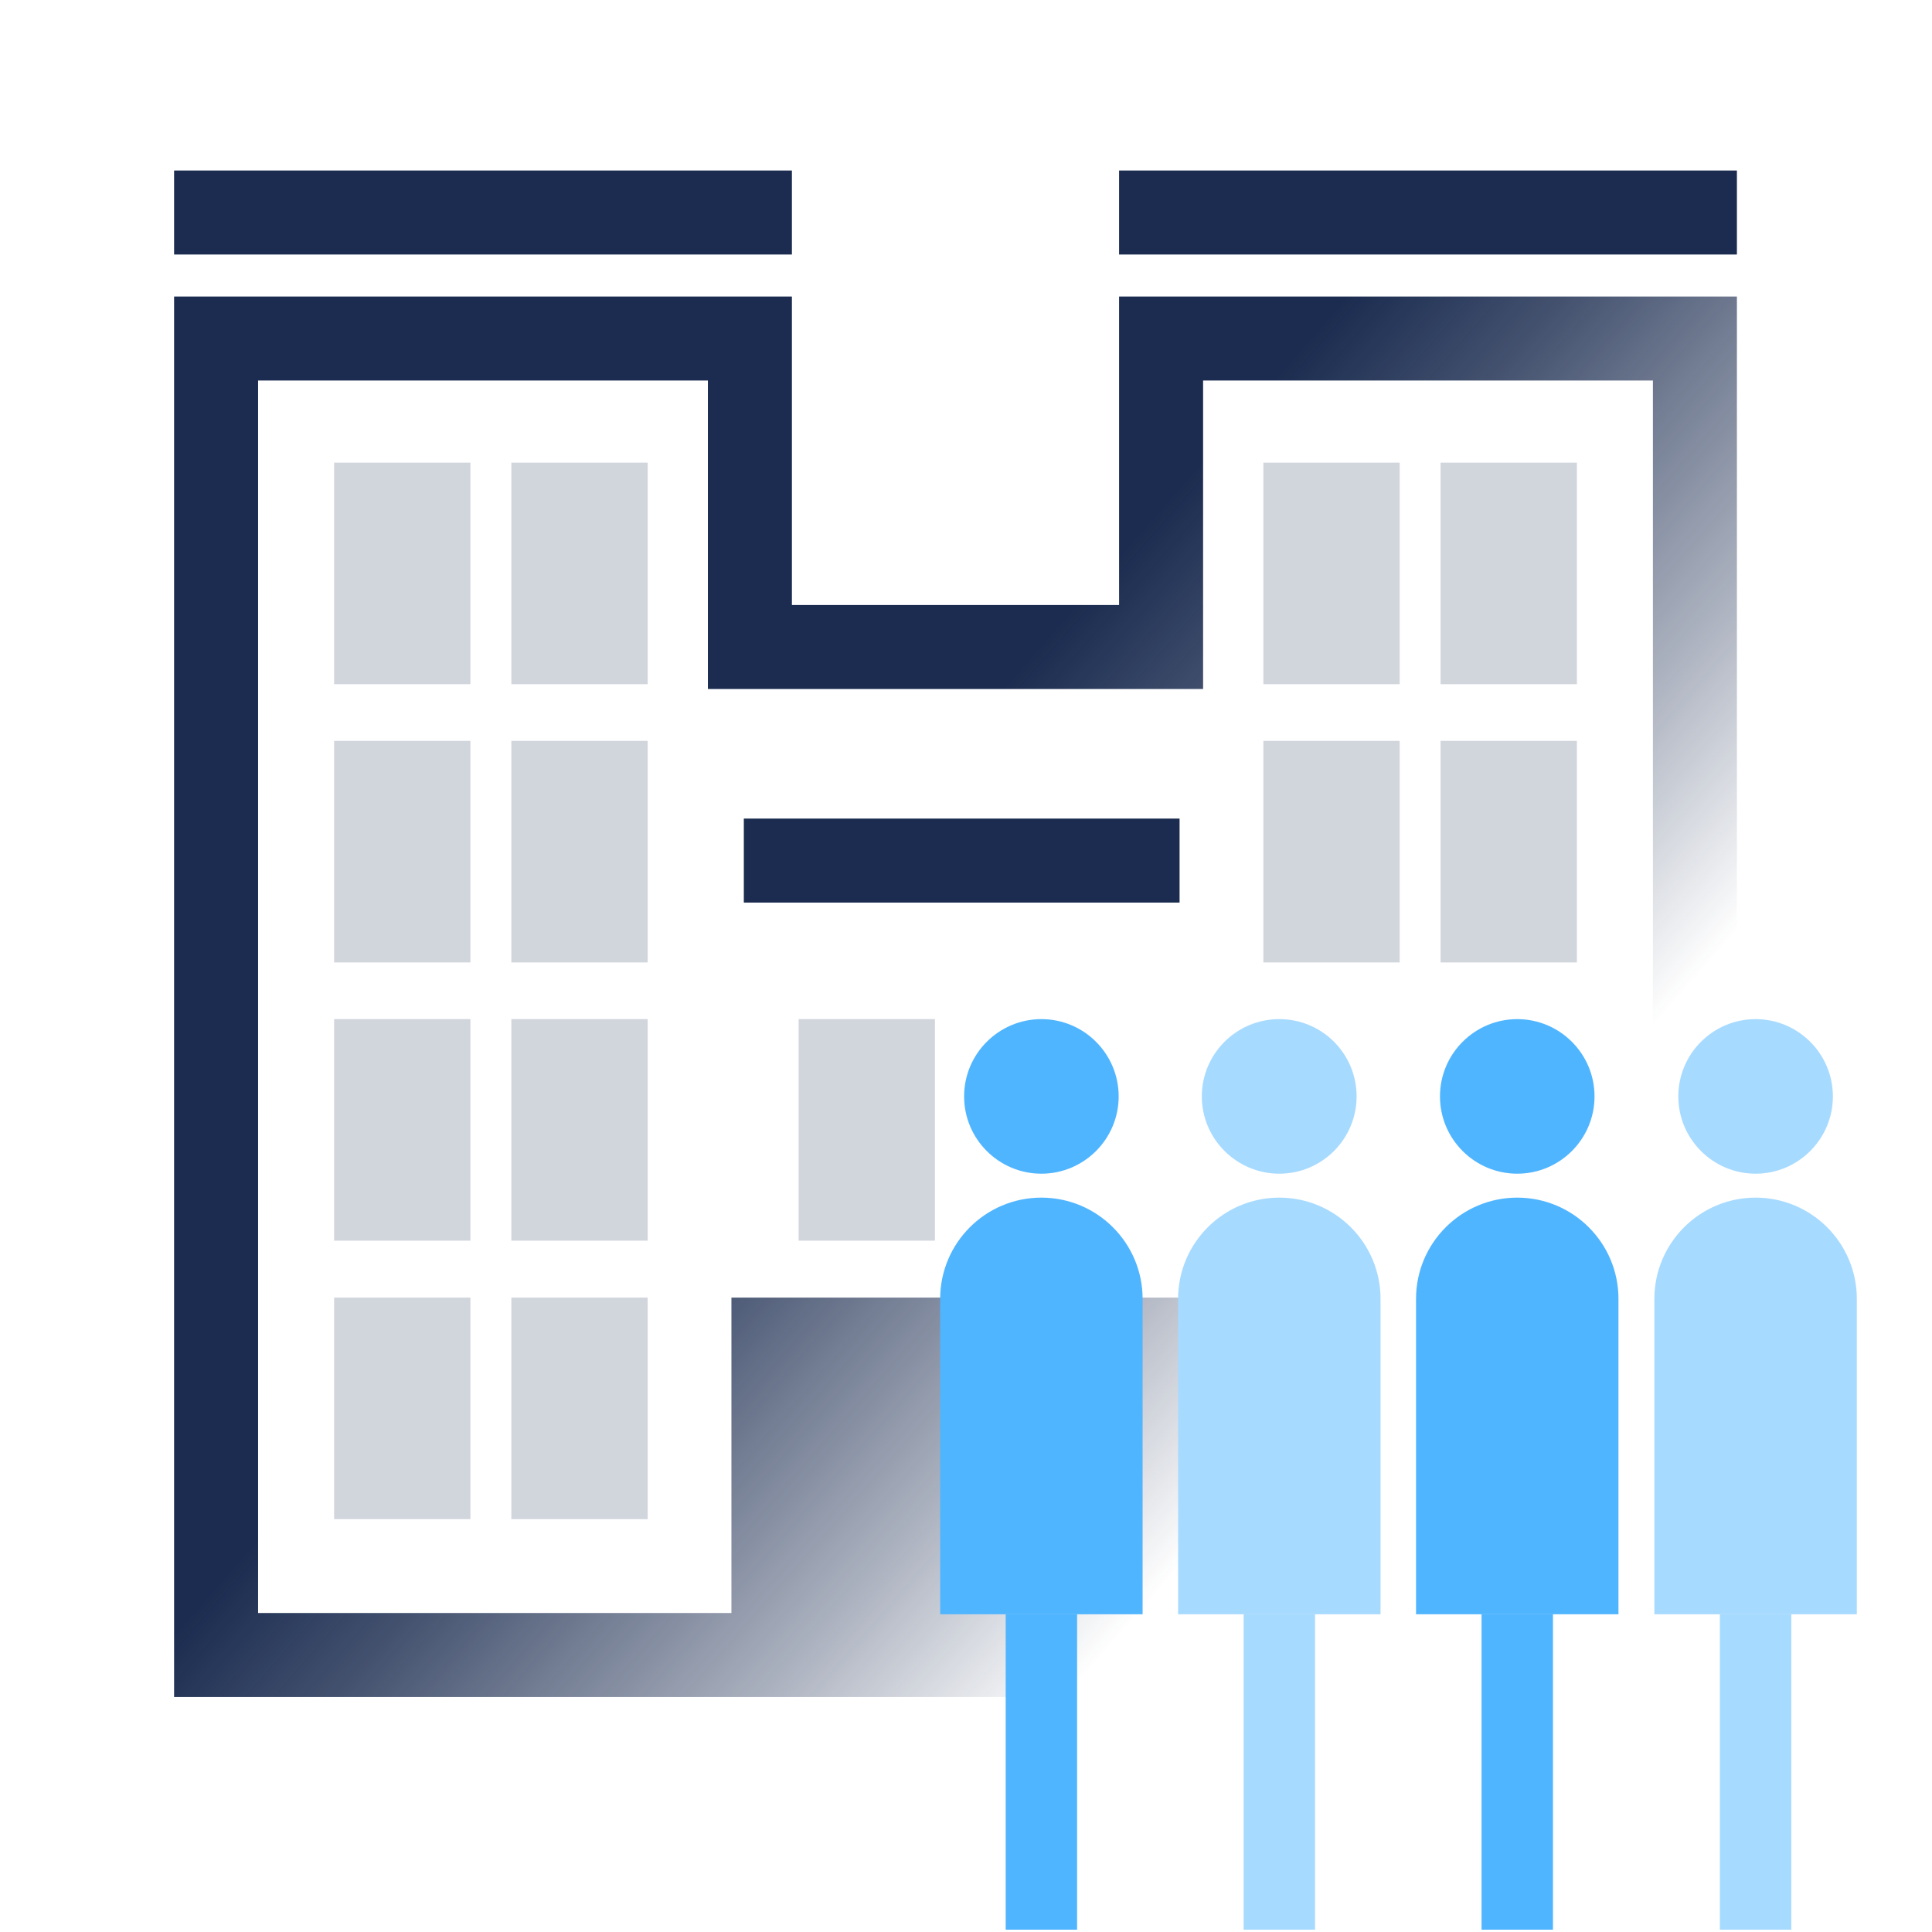 <?xml version="1.0" encoding="UTF-8"?><svg id="Layer_1" xmlns="http://www.w3.org/2000/svg" xmlns:xlink="http://www.w3.org/1999/xlink" viewBox="0 0 92 92"><defs><style>.cls-1{fill:url(#linear-gradient);}.cls-2{fill:#a7daff;}.cls-3{fill:#1b2c50;}.cls-4{fill:#50b5ff;}.cls-5,.cls-6{fill:none;stroke:#1b2c50;stroke-miterlimit:10;stroke-width:4px;}.cls-7{opacity:.2;}.cls-6{stroke-linecap:square;}</style><linearGradient id="linear-gradient" x1="39.49" y1="42.2" x2="67.83" y2="67.04" gradientUnits="userSpaceOnUse"><stop offset="0" stop-color="#1b2c50"/><stop offset=".21" stop-color="#1b2c50" stop-opacity=".82"/><stop offset=".62" stop-color="#1b2c50" stop-opacity=".36"/><stop offset=".9" stop-color="#1b2c50" stop-opacity="0"/></linearGradient></defs><line class="cls-6" x1="35.71" y1="10.12" x2="10.29" y2="10.12"/><line class="cls-6" x1="80.71" y1="10.12" x2="55.29" y2="10.12"/><g class="cls-7"><rect class="cls-3" x="60.16" y="35.28" width="6.49" height="10.55"/><rect class="cls-3" x="60.16" y="22.03" width="6.49" height="10.55"/><rect class="cls-3" x="68.6" y="35.28" width="6.49" height="10.55"/><rect class="cls-3" x="68.6" y="22.03" width="6.49" height="10.55"/></g><g class="cls-7"><rect class="cls-3" x="15.91" y="35.28" width="6.49" height="10.55"/><rect class="cls-3" x="15.91" y="22.03" width="6.49" height="10.55"/><rect class="cls-3" x="15.91" y="61.79" width="6.49" height="10.55"/><rect class="cls-3" x="15.91" y="48.53" width="6.49" height="10.55"/><rect class="cls-3" x="24.35" y="35.28" width="6.49" height="10.55"/><rect class="cls-3" x="24.35" y="22.03" width="6.49" height="10.55"/><rect class="cls-3" x="24.35" y="61.79" width="6.49" height="10.55"/><rect class="cls-3" x="24.35" y="48.53" width="6.49" height="10.55"/></g><g class="cls-7"><rect class="cls-3" x="38.03" y="48.53" width="6.49" height="10.55"/></g><line class="cls-5" x1="35.42" y1="40.98" x2="56.17" y2="40.98"/><polygon class="cls-1" points="53.29 14.12 53.29 28.81 37.71 28.81 37.71 14.12 8.29 14.12 8.29 80.81 60.67 80.81 60.67 76.81 56.17 76.81 56.17 61.79 34.83 61.79 34.83 76.81 12.29 76.81 12.29 18.12 33.71 18.12 33.71 32.81 57.29 32.81 57.29 18.12 78.71 18.12 78.71 59.65 82.71 59.65 82.71 14.12 53.29 14.12"/><path class="cls-4" d="m53.27,52.21c0,2.03-1.65,3.68-3.68,3.68s-3.68-1.65-3.68-3.68,1.65-3.68,3.68-3.68,3.68,1.65,3.68,3.68Z"/><path class="cls-4" d="m44.77,61.85c0-2.66,2.16-4.82,4.82-4.82s4.82,2.16,4.82,4.82v15.02h-9.64v-15.02Z"/><path class="cls-4" d="m47.89,76.87h3.4v15.02h-3.4v-15.02Z"/><path class="cls-4" d="m75.93,52.21c0,2.03-1.65,3.68-3.68,3.68s-3.68-1.65-3.68-3.68,1.65-3.68,3.68-3.68,3.68,1.65,3.68,3.68Z"/><path class="cls-4" d="m67.43,61.85c0-2.66,2.16-4.82,4.82-4.82s4.82,2.16,4.82,4.82v15.02h-9.64v-15.02Z"/><path class="cls-4" d="m70.55,76.87h3.4v15.02h-3.4v-15.02Z"/><path class="cls-2" d="m64.6,52.21c0,2.03-1.65,3.68-3.68,3.68s-3.69-1.65-3.69-3.68,1.65-3.68,3.69-3.68,3.68,1.65,3.68,3.68Z"/><path class="cls-2" d="m56.1,61.85c0-2.66,2.16-4.82,4.82-4.82s4.82,2.16,4.82,4.82v15.02h-9.64v-15.02Z"/><path class="cls-2" d="m59.22,76.87h3.4v15.02h-3.4v-15.02Z"/><path class="cls-2" d="m87.28,52.21c0,2.03-1.65,3.68-3.68,3.68s-3.68-1.65-3.68-3.68,1.65-3.68,3.68-3.68,3.68,1.65,3.68,3.68Z"/><path class="cls-2" d="m78.78,61.85c0-2.66,2.16-4.82,4.82-4.82s4.82,2.16,4.82,4.82v15.02h-9.64v-15.02Z"/><path class="cls-2" d="m81.9,76.87h3.4v15.02h-3.4v-15.02Z"/></svg>